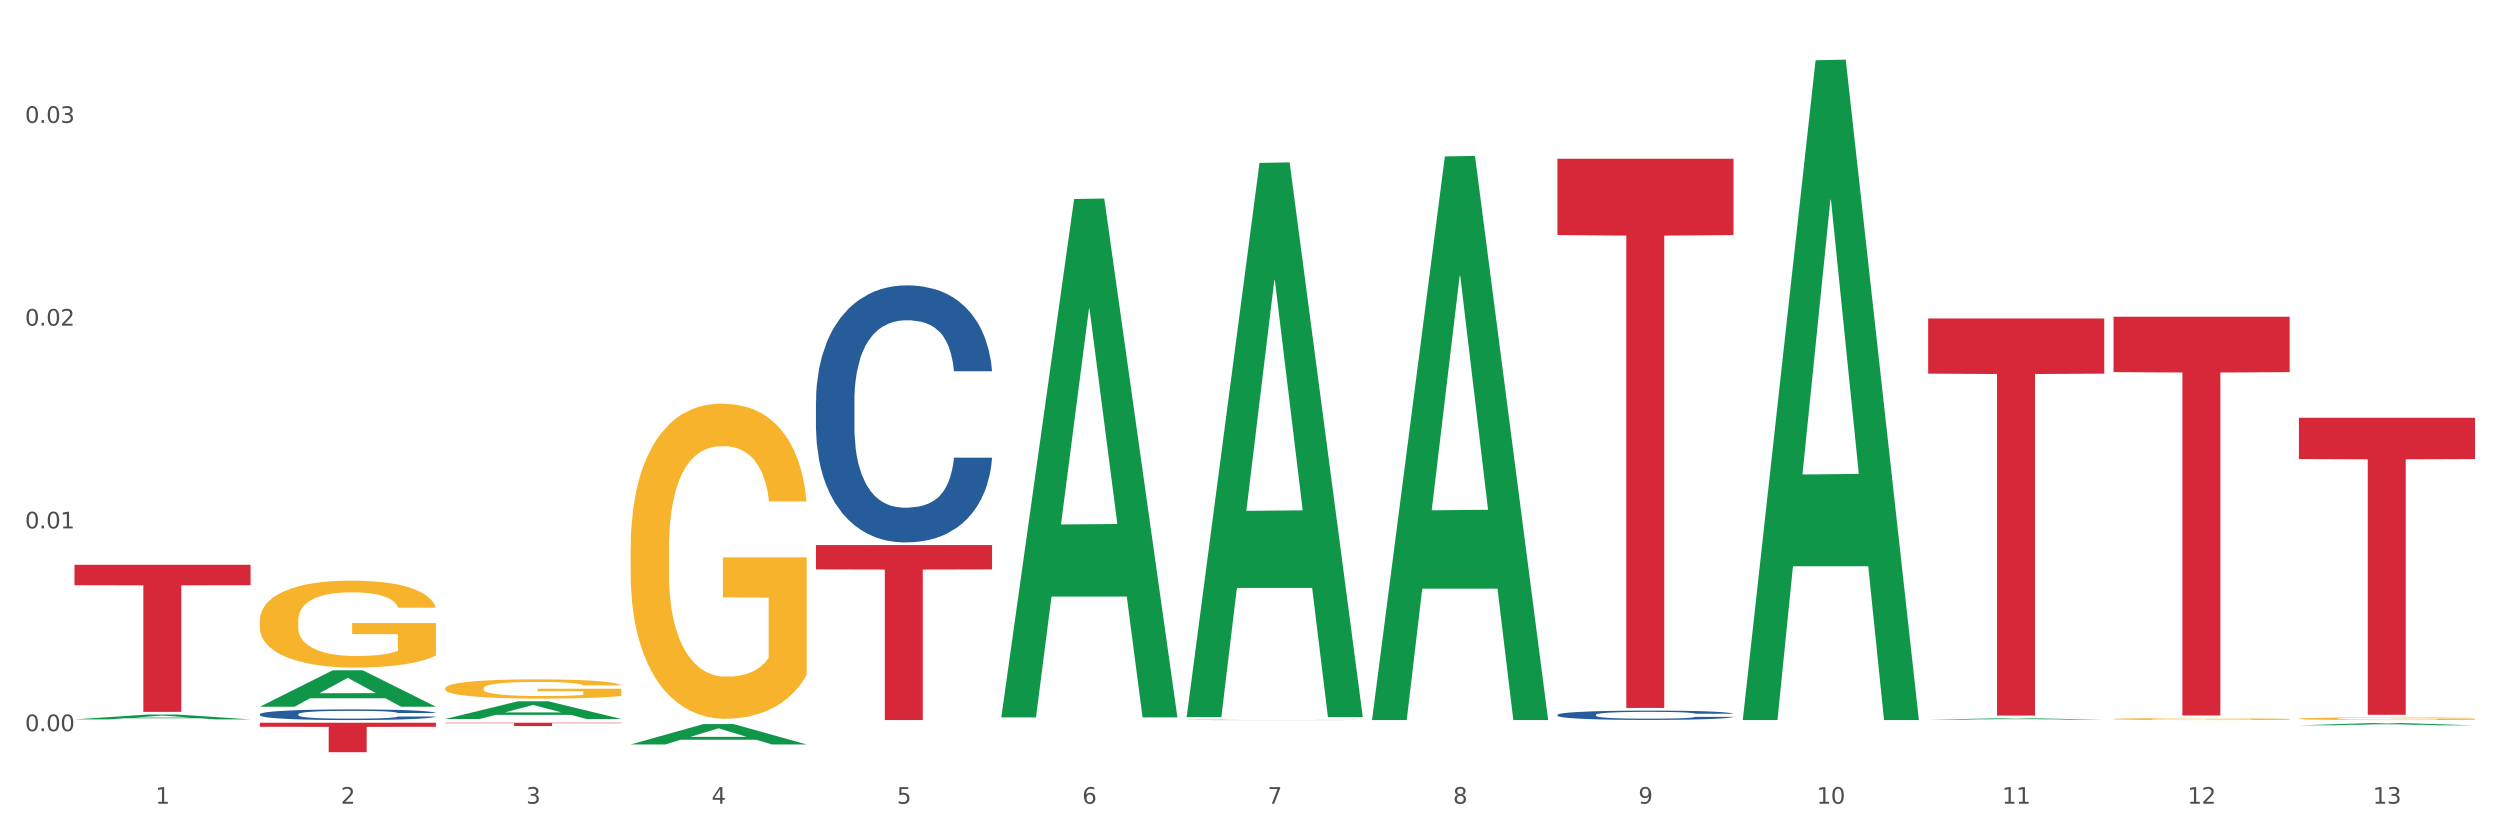 <?xml version="1.0" encoding="utf-8" standalone="no"?>
<!DOCTYPE svg PUBLIC "-//W3C//DTD SVG 1.1//EN"
  "http://www.w3.org/Graphics/SVG/1.1/DTD/svg11.dtd">
<svg xmlns:xlink="http://www.w3.org/1999/xlink" width="1080pt" height="360pt" viewBox="0 0 1080 360" xmlns="http://www.w3.org/2000/svg" version="1.1">
 <rect x="0" y="0" width="1080" height="360" fill="#333333" stroke="none"/>
 <defs>
  <style type="text/css">*{stroke-linejoin: round; stroke-linecap: butt}</style>
 </defs>
 <g id="figure_1">
  <g id="patch_1">
   <path d="M 0 360 
L 1080 360 
L 1080 0 
L 0 0 
z
" style="fill: #ffffff; stroke: #ffffff; stroke-linejoin: miter"/>
  </g>
  <g id="axes_1">
   <g id="matplotlib.axis_1">
    <g id="xtick_1">
     <g id="text_1">
      <!-- 1 -->
      <g style="fill: #4d4d4d" transform="translate(67.159 347.204) scale(0.096 -0.096)">
       <defs>
        <path id="DejaVuSans-31" d="M 794 531 
L 1825 531 
L 1825 4091 
L 703 3866 
L 703 4441 
L 1819 4666 
L 2450 4666 
L 2450 531 
L 3481 531 
L 3481 0 
L 794 0 
L 794 531 
z
" transform="scale(0.016)"/>
       </defs>
       <use xlink:href="#DejaVuSans-31"/>
      </g>
     </g>
    </g>
    <g id="xtick_2">
     <g id="text_2">
      <!-- 2 -->
      <g style="fill: #4d4d4d" transform="translate(147.238 347.204) scale(0.096 -0.096)">
       <defs>
        <path id="DejaVuSans-32" d="M 1228 531 
L 3431 531 
L 3431 0 
L 469 0 
L 469 531 
Q 828 903 1448 1529 
Q 2069 2156 2228 2338 
Q 2531 2678 2651 2914 
Q 2772 3150 2772 3378 
Q 2772 3750 2511 3984 
Q 2250 4219 1831 4219 
Q 1534 4219 1204 4116 
Q 875 4013 500 3803 
L 500 4441 
Q 881 4594 1212 4672 
Q 1544 4750 1819 4750 
Q 2544 4750 2975 4387 
Q 3406 4025 3406 3419 
Q 3406 3131 3298 2873 
Q 3191 2616 2906 2266 
Q 2828 2175 2409 1742 
Q 1991 1309 1228 531 
z
" transform="scale(0.016)"/>
       </defs>
       <use xlink:href="#DejaVuSans-32"/>
      </g>
     </g>
    </g>
    <g id="xtick_3">
     <g id="text_3">
      <!-- 3 -->
      <g style="fill: #4d4d4d" transform="translate(227.317 347.204) scale(0.096 -0.096)">
       <defs>
        <path id="DejaVuSans-33" d="M 2597 2516 
Q 3050 2419 3304 2112 
Q 3559 1806 3559 1356 
Q 3559 666 3084 287 
Q 2609 -91 1734 -91 
Q 1441 -91 1130 -33 
Q 819 25 488 141 
L 488 750 
Q 750 597 1062 519 
Q 1375 441 1716 441 
Q 2309 441 2620 675 
Q 2931 909 2931 1356 
Q 2931 1769 2642 2001 
Q 2353 2234 1838 2234 
L 1294 2234 
L 1294 2753 
L 1863 2753 
Q 2328 2753 2575 2939 
Q 2822 3125 2822 3475 
Q 2822 3834 2567 4026 
Q 2313 4219 1838 4219 
Q 1578 4219 1281 4162 
Q 984 4106 628 3988 
L 628 4550 
Q 988 4650 1302 4700 
Q 1616 4750 1894 4750 
Q 2613 4750 3031 4423 
Q 3450 4097 3450 3541 
Q 3450 3153 3228 2886 
Q 3006 2619 2597 2516 
z
" transform="scale(0.016)"/>
       </defs>
       <use xlink:href="#DejaVuSans-33"/>
      </g>
     </g>
    </g>
    <g id="xtick_4">
     <g id="text_4">
      <!-- 4 -->
      <g style="fill: #4d4d4d" transform="translate(307.396 347.204) scale(0.096 -0.096)">
       <defs>
        <path id="DejaVuSans-34" d="M 2419 4116 
L 825 1625 
L 2419 1625 
L 2419 4116 
z
M 2253 4666 
L 3047 4666 
L 3047 1625 
L 3713 1625 
L 3713 1100 
L 3047 1100 
L 3047 0 
L 2419 0 
L 2419 1100 
L 313 1100 
L 313 1709 
L 2253 4666 
z
" transform="scale(0.016)"/>
       </defs>
       <use xlink:href="#DejaVuSans-34"/>
      </g>
     </g>
    </g>
    <g id="xtick_5">
     <g id="text_5">
      <!-- 5 -->
      <g style="fill: #4d4d4d" transform="translate(387.475 347.204) scale(0.096 -0.096)">
       <defs>
        <path id="DejaVuSans-35" d="M 691 4666 
L 3169 4666 
L 3169 4134 
L 1269 4134 
L 1269 2991 
Q 1406 3038 1543 3061 
Q 1681 3084 1819 3084 
Q 2600 3084 3056 2656 
Q 3513 2228 3513 1497 
Q 3513 744 3044 326 
Q 2575 -91 1722 -91 
Q 1428 -91 1123 -41 
Q 819 9 494 109 
L 494 744 
Q 775 591 1075 516 
Q 1375 441 1709 441 
Q 2250 441 2565 725 
Q 2881 1009 2881 1497 
Q 2881 1984 2565 2268 
Q 2250 2553 1709 2553 
Q 1456 2553 1204 2497 
Q 953 2441 691 2322 
L 691 4666 
z
" transform="scale(0.016)"/>
       </defs>
       <use xlink:href="#DejaVuSans-35"/>
      </g>
     </g>
    </g>
    <g id="xtick_6">
     <g id="text_6">
      <!-- 6 -->
      <g style="fill: #4d4d4d" transform="translate(467.554 347.204) scale(0.096 -0.096)">
       <defs>
        <path id="DejaVuSans-36" d="M 2113 2584 
Q 1688 2584 1439 2293 
Q 1191 2003 1191 1497 
Q 1191 994 1439 701 
Q 1688 409 2113 409 
Q 2538 409 2786 701 
Q 3034 994 3034 1497 
Q 3034 2003 2786 2293 
Q 2538 2584 2113 2584 
z
M 3366 4563 
L 3366 3988 
Q 3128 4100 2886 4159 
Q 2644 4219 2406 4219 
Q 1781 4219 1451 3797 
Q 1122 3375 1075 2522 
Q 1259 2794 1537 2939 
Q 1816 3084 2150 3084 
Q 2853 3084 3261 2657 
Q 3669 2231 3669 1497 
Q 3669 778 3244 343 
Q 2819 -91 2113 -91 
Q 1303 -91 875 529 
Q 447 1150 447 2328 
Q 447 3434 972 4092 
Q 1497 4750 2381 4750 
Q 2619 4750 2861 4703 
Q 3103 4656 3366 4563 
z
" transform="scale(0.016)"/>
       </defs>
       <use xlink:href="#DejaVuSans-36"/>
      </g>
     </g>
    </g>
    <g id="xtick_7">
     <g id="text_7">
      <!-- 7 -->
      <g style="fill: #4d4d4d" transform="translate(547.634 347.204) scale(0.096 -0.096)">
       <defs>
        <path id="DejaVuSans-37" d="M 525 4666 
L 3525 4666 
L 3525 4397 
L 1831 0 
L 1172 0 
L 2766 4134 
L 525 4134 
L 525 4666 
z
" transform="scale(0.016)"/>
       </defs>
       <use xlink:href="#DejaVuSans-37"/>
      </g>
     </g>
    </g>
    <g id="xtick_8">
     <g id="text_8">
      <!-- 8 -->
      <g style="fill: #4d4d4d" transform="translate(627.713 347.204) scale(0.096 -0.096)">
       <defs>
        <path id="DejaVuSans-38" d="M 2034 2216 
Q 1584 2216 1326 1975 
Q 1069 1734 1069 1313 
Q 1069 891 1326 650 
Q 1584 409 2034 409 
Q 2484 409 2743 651 
Q 3003 894 3003 1313 
Q 3003 1734 2745 1975 
Q 2488 2216 2034 2216 
z
M 1403 2484 
Q 997 2584 770 2862 
Q 544 3141 544 3541 
Q 544 4100 942 4425 
Q 1341 4750 2034 4750 
Q 2731 4750 3128 4425 
Q 3525 4100 3525 3541 
Q 3525 3141 3298 2862 
Q 3072 2584 2669 2484 
Q 3125 2378 3379 2068 
Q 3634 1759 3634 1313 
Q 3634 634 3220 271 
Q 2806 -91 2034 -91 
Q 1263 -91 848 271 
Q 434 634 434 1313 
Q 434 1759 690 2068 
Q 947 2378 1403 2484 
z
M 1172 3481 
Q 1172 3119 1398 2916 
Q 1625 2713 2034 2713 
Q 2441 2713 2670 2916 
Q 2900 3119 2900 3481 
Q 2900 3844 2670 4047 
Q 2441 4250 2034 4250 
Q 1625 4250 1398 4047 
Q 1172 3844 1172 3481 
z
" transform="scale(0.016)"/>
       </defs>
       <use xlink:href="#DejaVuSans-38"/>
      </g>
     </g>
    </g>
    <g id="xtick_9">
     <g id="text_9">
      <!-- 9 -->
      <g style="fill: #4d4d4d" transform="translate(707.792 347.204) scale(0.096 -0.096)">
       <defs>
        <path id="DejaVuSans-39" d="M 703 97 
L 703 672 
Q 941 559 1184 500 
Q 1428 441 1663 441 
Q 2288 441 2617 861 
Q 2947 1281 2994 2138 
Q 2813 1869 2534 1725 
Q 2256 1581 1919 1581 
Q 1219 1581 811 2004 
Q 403 2428 403 3163 
Q 403 3881 828 4315 
Q 1253 4750 1959 4750 
Q 2769 4750 3195 4129 
Q 3622 3509 3622 2328 
Q 3622 1225 3098 567 
Q 2575 -91 1691 -91 
Q 1453 -91 1209 -44 
Q 966 3 703 97 
z
M 1959 2075 
Q 2384 2075 2632 2365 
Q 2881 2656 2881 3163 
Q 2881 3666 2632 3958 
Q 2384 4250 1959 4250 
Q 1534 4250 1286 3958 
Q 1038 3666 1038 3163 
Q 1038 2656 1286 2365 
Q 1534 2075 1959 2075 
z
" transform="scale(0.016)"/>
       </defs>
       <use xlink:href="#DejaVuSans-39"/>
      </g>
     </g>
    </g>
    <g id="xtick_10">
     <g id="text_10">
      <!-- 10 -->
      <g style="fill: #4d4d4d" transform="translate(784.817 347.204) scale(0.096 -0.096)">
       <defs>
        <path id="DejaVuSans-30" d="M 2034 4250 
Q 1547 4250 1301 3770 
Q 1056 3291 1056 2328 
Q 1056 1369 1301 889 
Q 1547 409 2034 409 
Q 2525 409 2770 889 
Q 3016 1369 3016 2328 
Q 3016 3291 2770 3770 
Q 2525 4250 2034 4250 
z
M 2034 4750 
Q 2819 4750 3233 4129 
Q 3647 3509 3647 2328 
Q 3647 1150 3233 529 
Q 2819 -91 2034 -91 
Q 1250 -91 836 529 
Q 422 1150 422 2328 
Q 422 3509 836 4129 
Q 1250 4750 2034 4750 
z
" transform="scale(0.016)"/>
       </defs>
       <use xlink:href="#DejaVuSans-31"/>
       <use xlink:href="#DejaVuSans-30" transform="translate(63.623 0)"/>
      </g>
     </g>
    </g>
    <g id="xtick_11">
     <g id="text_11">
      <!-- 11 -->
      <g style="fill: #4d4d4d" transform="translate(864.896 347.204) scale(0.096 -0.096)">
       <use xlink:href="#DejaVuSans-31"/>
       <use xlink:href="#DejaVuSans-31" transform="translate(63.623 0)"/>
      </g>
     </g>
    </g>
    <g id="xtick_12">
     <g id="text_12">
      <!-- 12 -->
      <g style="fill: #4d4d4d" transform="translate(944.975 347.204) scale(0.096 -0.096)">
       <use xlink:href="#DejaVuSans-31"/>
       <use xlink:href="#DejaVuSans-32" transform="translate(63.623 0)"/>
      </g>
     </g>
    </g>
    <g id="xtick_13">
     <g id="text_13">
      <!-- 13 -->
      <g style="fill: #4d4d4d" transform="translate(1025.054 347.204) scale(0.096 -0.096)">
       <use xlink:href="#DejaVuSans-31"/>
       <use xlink:href="#DejaVuSans-33" transform="translate(63.623 0)"/>
      </g>
     </g>
    </g>
    <g id="xtick_14"/>
    <g id="xtick_15"/>
    <g id="xtick_16"/>
    <g id="xtick_17"/>
    <g id="xtick_18"/>
    <g id="xtick_19"/>
    <g id="xtick_20"/>
    <g id="xtick_21"/>
    <g id="xtick_22"/>
    <g id="xtick_23"/>
    <g id="xtick_24"/>
    <g id="xtick_25"/>
   </g>
   <g id="matplotlib.axis_2">
    <g id="ytick_1">
     <g id="text_14">
      <!-- 0.00 -->
      <g style="fill: #4d4d4d" transform="translate(10.8 315.862) scale(0.096 -0.096)">
       <defs>
        <path id="DejaVuSans-2e" d="M 684 794 
L 1344 794 
L 1344 0 
L 684 0 
L 684 794 
z
" transform="scale(0.016)"/>
       </defs>
       <use xlink:href="#DejaVuSans-30"/>
       <use xlink:href="#DejaVuSans-2e" transform="translate(63.623 0)"/>
       <use xlink:href="#DejaVuSans-30" transform="translate(95.41 0)"/>
       <use xlink:href="#DejaVuSans-30" transform="translate(159.033 0)"/>
      </g>
     </g>
    </g>
    <g id="ytick_2">
     <g id="text_15">
      <!-- 0.01 -->
      <g style="fill: #4d4d4d" transform="translate(10.8 228.27) scale(0.096 -0.096)">
       <use xlink:href="#DejaVuSans-30"/>
       <use xlink:href="#DejaVuSans-2e" transform="translate(63.623 0)"/>
       <use xlink:href="#DejaVuSans-30" transform="translate(95.41 0)"/>
       <use xlink:href="#DejaVuSans-31" transform="translate(159.033 0)"/>
      </g>
     </g>
    </g>
    <g id="ytick_3">
     <g id="text_16">
      <!-- 0.02 -->
      <g style="fill: #4d4d4d" transform="translate(10.8 140.678) scale(0.096 -0.096)">
       <use xlink:href="#DejaVuSans-30"/>
       <use xlink:href="#DejaVuSans-2e" transform="translate(63.623 0)"/>
       <use xlink:href="#DejaVuSans-30" transform="translate(95.41 0)"/>
       <use xlink:href="#DejaVuSans-32" transform="translate(159.033 0)"/>
      </g>
     </g>
    </g>
    <g id="ytick_4">
     <g id="text_17">
      <!-- 0.03 -->
      <g style="fill: #4d4d4d" transform="translate(10.8 53.085) scale(0.096 -0.096)">
       <use xlink:href="#DejaVuSans-30"/>
       <use xlink:href="#DejaVuSans-2e" transform="translate(63.623 0)"/>
       <use xlink:href="#DejaVuSans-30" transform="translate(95.41 0)"/>
       <use xlink:href="#DejaVuSans-33" transform="translate(159.033 0)"/>
      </g>
     </g>
    </g>
    <g id="ytick_5"/>
    <g id="ytick_6"/>
    <g id="ytick_7"/>
   </g>
   <g id="PolyCollection_1">
    <path d="M 32.175 310.781 
L 32.253 310.779 
L 63.625 308.679 
L 76.644 308.677 
L 108.25 310.785 
L 93.192 310.785 
L 86.369 310.294 
L 53.978 310.294 
L 53.743 310.302 
L 47.155 310.785 
L 32.175 310.785 
L 32.175 310.781 
L 58.056 310.001 
L 82.291 309.999 
L 70.291 309.126 
L 70.134 309.122 
L 69.977 309.128 
L 57.978 309.999 
L 58.056 310.001 
L 32.175 310.781 
z
" clip-path="url(#p7f1a188d8b)" style="fill: #109648"/>
    <path d="M 192.333 297.325 
L 192.423 297.317 
L 192.423 297.044 
L 192.603 296.809 
L 193.501 296.24 
L 194.848 295.769 
L 195.836 295.519 
L 196.824 295.314 
L 197.992 295.109 
L 199.429 294.897 
L 202.034 294.586 
L 203.65 294.426 
L 205.626 294.259 
L 209.219 294.017 
L 211.824 293.88 
L 214.518 293.766 
L 218.919 293.63 
L 221.793 293.569 
L 224.847 293.523 
L 228.53 293.493 
L 231.314 293.485 
L 237.422 293.508 
L 242.631 293.576 
L 245.146 293.63 
L 248.379 293.721 
L 250.086 293.781 
L 252.87 293.903 
L 255.744 294.062 
L 257.72 294.199 
L 260.684 294.457 
L 262.93 294.715 
L 264.995 295.033 
L 266.073 295.253 
L 266.882 295.458 
L 267.6 295.693 
L 268.319 296.065 
L 252.152 296.065 
L 251.523 295.8 
L 250.535 295.549 
L 249.098 295.306 
L 247.84 295.155 
L 245.685 294.965 
L 243.709 294.844 
L 241.643 294.753 
L 239.128 294.677 
L 237.152 294.639 
L 234.368 294.608 
L 228.889 294.616 
L 225.206 294.677 
L 222.692 294.753 
L 221.075 294.821 
L 219.638 294.897 
L 218.021 295.003 
L 216.135 295.162 
L 214.788 295.306 
L 213.44 295.489 
L 212.363 295.671 
L 211.375 295.883 
L 210.566 296.111 
L 209.937 296.346 
L 209.399 296.634 
L 208.949 297.112 
L 208.949 298.152 
L 209.129 298.387 
L 209.578 298.698 
L 210.117 298.934 
L 211.015 299.214 
L 211.824 299.404 
L 213.351 299.677 
L 215.057 299.905 
L 216.404 300.049 
L 217.752 300.17 
L 220.087 300.337 
L 222.692 300.474 
L 224.937 300.557 
L 227.991 300.633 
L 230.057 300.664 
L 231.853 300.679 
L 236.254 300.679 
L 239.398 300.656 
L 242.9 300.603 
L 245.595 300.535 
L 247.84 300.451 
L 250.355 300.315 
L 251.972 300.186 
L 251.972 298.6 
L 232.212 298.592 
L 232.212 297.537 
L 268.408 297.537 
L 268.408 300.633 
L 266.882 300.793 
L 265.175 300.937 
L 263.379 301.066 
L 260.684 301.225 
L 257.451 301.377 
L 254.577 301.483 
L 251.523 301.574 
L 247.93 301.658 
L 243.26 301.734 
L 240.386 301.764 
L 236.793 301.787 
L 232.571 301.794 
L 228.889 301.779 
L 225.296 301.741 
L 221.524 301.673 
L 217.841 301.574 
L 215.057 301.476 
L 212.273 301.354 
L 209.309 301.195 
L 206.974 301.043 
L 205.177 300.906 
L 203.201 300.732 
L 201.046 300.504 
L 199.429 300.299 
L 197.992 300.087 
L 196.465 299.814 
L 195.387 299.579 
L 194.309 299.283 
L 193.681 299.063 
L 192.962 298.721 
L 192.423 298.243 
L 192.333 297.325 
z
" clip-path="url(#p7f1a188d8b)" style="fill: #f7b32b"/>
    <path d="M 272.412 237.286 
L 272.502 237.162 
L 272.502 232.686 
L 272.682 228.831 
L 273.58 219.505 
L 274.927 211.796 
L 275.915 207.692 
L 276.903 204.335 
L 278.071 200.978 
L 279.508 197.496 
L 282.113 192.398 
L 283.729 189.787 
L 285.705 187.051 
L 289.298 183.072 
L 291.903 180.834 
L 294.597 178.969 
L 298.998 176.73 
L 301.873 175.736 
L 304.926 174.99 
L 308.609 174.492 
L 311.393 174.368 
L 317.501 174.741 
L 322.71 175.86 
L 325.225 176.73 
L 328.458 178.223 
L 330.165 179.217 
L 332.949 181.207 
L 335.823 183.818 
L 337.799 186.056 
L 340.763 190.284 
L 343.009 194.512 
L 345.075 199.734 
L 346.152 203.34 
L 346.961 206.698 
L 347.679 210.552 
L 348.398 216.645 
L 332.231 216.645 
L 331.602 212.293 
L 330.614 208.19 
L 329.177 204.211 
L 327.919 201.724 
L 325.764 198.615 
L 323.788 196.626 
L 321.722 195.133 
L 319.207 193.89 
L 317.231 193.268 
L 314.447 192.771 
L 308.968 192.895 
L 305.286 193.89 
L 302.771 195.133 
L 301.154 196.253 
L 299.717 197.496 
L 298.1 199.237 
L 296.214 201.848 
L 294.867 204.211 
L 293.52 207.195 
L 292.442 210.179 
L 291.454 213.661 
L 290.645 217.391 
L 290.017 221.246 
L 289.478 225.971 
L 289.029 233.805 
L 289.029 250.84 
L 289.208 254.694 
L 289.657 259.793 
L 290.196 263.647 
L 291.094 268.248 
L 291.903 271.357 
L 293.43 275.833 
L 295.136 279.563 
L 296.483 281.926 
L 297.831 283.915 
L 300.166 286.651 
L 302.771 288.889 
L 305.016 290.257 
L 308.07 291.5 
L 310.136 291.998 
L 311.932 292.247 
L 316.333 292.247 
L 319.477 291.873 
L 322.98 291.003 
L 325.674 289.884 
L 327.919 288.516 
L 330.434 286.278 
L 332.051 284.164 
L 332.051 258.176 
L 312.291 258.052 
L 312.291 240.768 
L 348.488 240.768 
L 348.488 291.5 
L 346.961 294.112 
L 345.254 296.474 
L 343.458 298.588 
L 340.763 301.199 
L 337.53 303.686 
L 334.656 305.427 
L 331.602 306.919 
L 328.009 308.287 
L 323.339 309.53 
L 320.465 310.028 
L 316.872 310.401 
L 312.651 310.525 
L 308.968 310.276 
L 305.375 309.655 
L 301.603 308.536 
L 297.921 306.919 
L 295.136 305.303 
L 292.352 303.313 
L 289.388 300.702 
L 287.053 298.215 
L 285.256 295.977 
L 283.28 293.117 
L 281.125 289.387 
L 279.508 286.029 
L 278.071 282.548 
L 276.544 278.071 
L 275.466 274.217 
L 274.388 269.367 
L 273.76 265.761 
L 273.041 260.166 
L 272.502 252.332 
L 272.412 237.286 
z
" clip-path="url(#p7f1a188d8b)" style="fill: #f7b32b"/>
    <path d="M 913.046 310.619 
L 913.135 310.619 
L 913.135 310.591 
L 913.315 310.567 
L 914.213 310.51 
L 915.561 310.463 
L 916.549 310.438 
L 917.537 310.417 
L 918.704 310.396 
L 920.141 310.375 
L 922.746 310.344 
L 924.363 310.328 
L 926.339 310.311 
L 929.931 310.286 
L 932.536 310.273 
L 935.231 310.261 
L 939.632 310.247 
L 942.506 310.241 
L 945.559 310.237 
L 949.242 310.234 
L 952.026 310.233 
L 958.134 310.235 
L 963.343 310.242 
L 965.858 310.247 
L 969.092 310.257 
L 970.798 310.263 
L 973.582 310.275 
L 976.457 310.291 
L 978.433 310.305 
L 981.397 310.331 
L 983.642 310.357 
L 985.708 310.389 
L 986.786 310.411 
L 987.594 310.431 
L 988.312 310.455 
L 989.031 310.493 
L 972.864 310.493 
L 972.235 310.466 
L 971.247 310.441 
L 969.81 310.416 
L 968.553 310.401 
L 966.397 310.382 
L 964.421 310.37 
L 962.355 310.36 
L 959.84 310.353 
L 957.864 310.349 
L 955.08 310.346 
L 949.601 310.347 
L 945.919 310.353 
L 943.404 310.36 
L 941.787 310.367 
L 940.35 310.375 
L 938.733 310.386 
L 936.847 310.402 
L 935.5 310.416 
L 934.153 310.435 
L 933.075 310.453 
L 932.087 310.474 
L 931.279 310.497 
L 930.65 310.521 
L 930.111 310.55 
L 929.662 310.598 
L 929.662 310.703 
L 929.841 310.726 
L 930.291 310.758 
L 930.829 310.781 
L 931.728 310.81 
L 932.536 310.829 
L 934.063 310.856 
L 935.769 310.879 
L 937.117 310.894 
L 938.464 310.906 
L 940.799 310.923 
L 943.404 310.936 
L 945.649 310.945 
L 948.703 310.952 
L 950.769 310.955 
L 952.565 310.957 
L 956.966 310.957 
L 960.11 310.955 
L 963.613 310.949 
L 966.307 310.942 
L 968.553 310.934 
L 971.068 310.92 
L 972.684 310.907 
L 972.684 310.748 
L 952.925 310.747 
L 952.925 310.641 
L 989.121 310.641 
L 989.121 310.952 
L 987.594 310.968 
L 985.887 310.983 
L 984.091 310.996 
L 981.397 311.012 
L 978.163 311.027 
L 975.289 311.038 
L 972.235 311.047 
L 968.643 311.056 
L 963.972 311.063 
L 961.098 311.066 
L 957.505 311.069 
L 953.284 311.069 
L 949.601 311.068 
L 946.009 311.064 
L 942.236 311.057 
L 938.554 311.047 
L 935.769 311.037 
L 932.985 311.025 
L 930.021 311.009 
L 927.686 310.994 
L 925.89 310.98 
L 923.914 310.962 
L 921.758 310.939 
L 920.141 310.919 
L 918.704 310.897 
L 917.177 310.87 
L 916.099 310.846 
L 915.022 310.816 
L 914.393 310.794 
L 913.674 310.76 
L 913.135 310.712 
L 913.046 310.619 
z
" clip-path="url(#p7f1a188d8b)" style="fill: #f7b32b"/>
    <path d="M 993.125 310.463 
L 993.215 310.462 
L 993.215 310.425 
L 993.394 310.393 
L 994.292 310.316 
L 995.64 310.252 
L 996.628 310.218 
L 997.616 310.191 
L 998.783 310.163 
L 1000.22 310.134 
L 1002.825 310.092 
L 1004.442 310.07 
L 1006.418 310.048 
L 1010.01 310.015 
L 1012.615 309.996 
L 1015.31 309.981 
L 1019.711 309.962 
L 1022.585 309.954 
L 1025.639 309.948 
L 1029.321 309.944 
L 1032.105 309.943 
L 1038.213 309.946 
L 1043.422 309.955 
L 1045.937 309.962 
L 1049.171 309.974 
L 1050.877 309.983 
L 1053.662 309.999 
L 1056.536 310.021 
L 1058.512 310.039 
L 1061.476 310.074 
L 1063.721 310.109 
L 1065.787 310.152 
L 1066.865 310.182 
L 1067.673 310.21 
L 1068.392 310.242 
L 1069.11 310.292 
L 1052.943 310.292 
L 1052.314 310.256 
L 1051.326 310.222 
L 1049.889 310.19 
L 1048.632 310.169 
L 1046.476 310.143 
L 1044.5 310.127 
L 1042.434 310.114 
L 1039.92 310.104 
L 1037.944 310.099 
L 1035.159 310.095 
L 1029.68 310.096 
L 1025.998 310.104 
L 1023.483 310.114 
L 1021.866 310.124 
L 1020.429 310.134 
L 1018.813 310.148 
L 1016.926 310.17 
L 1015.579 310.19 
L 1014.232 310.214 
L 1013.154 310.239 
L 1012.166 310.268 
L 1011.358 310.299 
L 1010.729 310.33 
L 1010.19 310.37 
L 1009.741 310.434 
L 1009.741 310.575 
L 1009.921 310.607 
L 1010.37 310.649 
L 1010.909 310.681 
L 1011.807 310.719 
L 1012.615 310.745 
L 1014.142 310.782 
L 1015.849 310.813 
L 1017.196 310.833 
L 1018.543 310.849 
L 1020.878 310.872 
L 1023.483 310.89 
L 1025.728 310.902 
L 1028.782 310.912 
L 1030.848 310.916 
L 1032.644 310.918 
L 1037.045 310.918 
L 1040.189 310.915 
L 1043.692 310.908 
L 1046.386 310.898 
L 1048.632 310.887 
L 1051.147 310.869 
L 1052.763 310.851 
L 1052.763 310.636 
L 1033.004 310.635 
L 1033.004 310.492 
L 1069.2 310.492 
L 1069.2 310.912 
L 1067.673 310.933 
L 1065.967 310.953 
L 1064.17 310.971 
L 1061.476 310.992 
L 1058.242 311.013 
L 1055.368 311.027 
L 1052.314 311.039 
L 1048.722 311.051 
L 1044.051 311.061 
L 1041.177 311.065 
L 1037.584 311.068 
L 1033.363 311.069 
L 1029.68 311.067 
L 1026.088 311.062 
L 1022.315 311.053 
L 1018.633 311.039 
L 1015.849 311.026 
L 1013.064 311.01 
L 1010.1 310.988 
L 1007.765 310.967 
L 1005.969 310.949 
L 1003.993 310.925 
L 1001.837 310.894 
L 1000.22 310.867 
L 998.783 310.838 
L 997.256 310.801 
L 996.179 310.769 
L 995.101 310.729 
L 994.472 310.699 
L 993.754 310.653 
L 993.215 310.588 
L 993.125 310.463 
z
" clip-path="url(#p7f1a188d8b)" style="fill: #f7b32b"/>
    <path d="M 993.125 180.471 
L 1069.2 180.471 
L 1069.2 198.304 
L 1039.275 198.425 
L 1039.275 308.797 
L 1022.87 308.797 
L 1022.87 198.425 
L 993.125 198.304 
L 993.125 180.592 
L 993.125 180.471 
z
" clip-path="url(#p7f1a188d8b)" style="fill: #d62839"/>
    <path d="M 913.046 136.822 
L 989.121 136.822 
L 989.121 160.761 
L 959.196 160.923 
L 959.196 309.087 
L 942.791 309.087 
L 942.791 160.923 
L 913.046 160.761 
L 913.046 136.983 
L 913.046 136.822 
z
" clip-path="url(#p7f1a188d8b)" style="fill: #d62839"/>
    <path d="M 672.808 308.791 
L 672.898 308.788 
L 672.898 308.685 
L 673.168 308.545 
L 674.157 308.287 
L 675.416 308.093 
L 677.574 307.865 
L 678.743 307.769 
L 680.272 307.662 
L 683.419 307.49 
L 687.016 307.343 
L 689.534 307.262 
L 691.422 307.21 
L 695.649 307.118 
L 698.077 307.078 
L 700.595 307.045 
L 702.753 307.023 
L 706.35 306.997 
L 709.227 306.986 
L 712.554 306.982 
L 715.342 306.986 
L 719.029 307.001 
L 724.424 307.045 
L 726.492 307.071 
L 729.28 307.115 
L 732.158 307.173 
L 734.496 307.232 
L 737.193 307.317 
L 739.981 307.427 
L 742.679 307.567 
L 744.567 307.696 
L 746.096 307.832 
L 747.445 307.997 
L 748.434 308.177 
L 748.883 308.328 
L 732.427 308.328 
L 731.978 308.192 
L 731.079 308.045 
L 730.179 307.946 
L 729.19 307.865 
L 727.661 307.773 
L 726.313 307.714 
L 724.065 307.644 
L 721.996 307.6 
L 720.288 307.574 
L 718.22 307.552 
L 713.813 307.53 
L 710.666 307.53 
L 708.688 307.537 
L 706.26 307.556 
L 704.191 307.582 
L 701.764 307.626 
L 699.875 307.673 
L 697.987 307.736 
L 696.908 307.78 
L 695.289 307.861 
L 694.21 307.927 
L 692.771 308.041 
L 691.962 308.122 
L 690.523 308.332 
L 689.894 308.486 
L 689.624 308.593 
L 689.444 308.71 
L 689.444 309.284 
L 689.984 309.541 
L 690.433 309.652 
L 691.153 309.777 
L 692.501 309.938 
L 694.48 310.096 
L 696.548 310.21 
L 698.257 310.28 
L 699.875 310.332 
L 701.494 310.372 
L 703.472 310.409 
L 705.091 310.431 
L 707.519 310.453 
L 710.396 310.464 
L 712.644 310.464 
L 717.23 310.446 
L 719.299 310.427 
L 721.277 310.402 
L 723.435 310.361 
L 725.144 310.317 
L 726.133 310.284 
L 727.751 310.214 
L 729.01 310.141 
L 730.089 310.056 
L 730.809 309.982 
L 731.618 309.872 
L 732.248 309.747 
L 732.427 309.681 
L 748.883 309.681 
L 748.524 309.813 
L 747.894 309.942 
L 746.635 310.115 
L 745.646 310.214 
L 744.117 310.335 
L 742.499 310.438 
L 740.251 310.552 
L 738.183 310.637 
L 736.024 310.71 
L 733.686 310.777 
L 729.46 310.868 
L 727.931 310.894 
L 724.694 310.938 
L 722.176 310.964 
L 718.489 310.99 
L 714.713 311.005 
L 710.756 311.008 
L 707.249 311.001 
L 703.382 310.979 
L 700.954 310.957 
L 698.257 310.924 
L 695.109 310.872 
L 692.142 310.81 
L 689.354 310.736 
L 686.746 310.652 
L 684.318 310.556 
L 681.171 310.398 
L 678.833 310.243 
L 677.125 310.1 
L 675.956 309.979 
L 674.787 309.824 
L 674.157 309.718 
L 673.168 309.46 
L 672.808 309.221 
L 672.808 308.791 
z
" clip-path="url(#p7f1a188d8b)" style="fill: #255c99"/>
    <path d="M 832.967 137.574 
L 909.042 137.574 
L 909.042 161.416 
L 879.116 161.577 
L 879.116 309.142 
L 862.712 309.142 
L 862.712 161.577 
L 832.967 161.416 
L 832.967 137.735 
L 832.967 137.574 
z
" clip-path="url(#p7f1a188d8b)" style="fill: #d62839"/>
    <path d="M 352.492 235.483 
L 428.567 235.483 
L 428.567 245.987 
L 398.641 246.058 
L 398.641 311.069 
L 382.237 311.069 
L 382.237 246.058 
L 352.492 245.987 
L 352.492 235.554 
L 352.492 235.483 
z
" clip-path="url(#p7f1a188d8b)" style="fill: #d62839"/>
    <path d="M 192.333 312.215 
L 268.408 312.215 
L 268.408 312.416 
L 238.483 312.418 
L 238.483 313.663 
L 222.078 313.663 
L 222.078 312.418 
L 192.333 312.416 
L 192.333 312.216 
L 192.333 312.215 
z
" clip-path="url(#p7f1a188d8b)" style="fill: #d62839"/>
    <path d="M 112.254 312.215 
L 188.329 312.215 
L 188.329 313.985 
L 158.404 313.997 
L 158.404 324.95 
L 141.999 324.95 
L 141.999 313.997 
L 112.254 313.985 
L 112.254 312.227 
L 112.254 312.215 
z
" clip-path="url(#p7f1a188d8b)" style="fill: #d62839"/>
    <path d="M 32.175 243.982 
L 108.25 243.982 
L 108.25 252.813 
L 78.325 252.873 
L 78.325 307.531 
L 61.92 307.531 
L 61.92 252.873 
L 32.175 252.813 
L 32.175 244.042 
L 32.175 243.982 
z
" clip-path="url(#p7f1a188d8b)" style="fill: #d62839"/>
    <path d="M 112.254 308.533 
L 112.344 308.529 
L 112.344 308.412 
L 112.614 308.252 
L 113.603 307.957 
L 114.862 307.734 
L 117.02 307.474 
L 118.189 307.364 
L 119.718 307.242 
L 122.865 307.045 
L 126.462 306.877 
L 128.98 306.784 
L 130.868 306.725 
L 135.095 306.62 
L 137.523 306.574 
L 140.04 306.536 
L 142.199 306.511 
L 145.796 306.481 
L 148.673 306.469 
L 152 306.464 
L 154.788 306.469 
L 158.475 306.486 
L 163.87 306.536 
L 165.938 306.565 
L 168.726 306.616 
L 171.604 306.683 
L 173.942 306.75 
L 176.639 306.847 
L 179.427 306.973 
L 182.125 307.133 
L 184.013 307.28 
L 185.542 307.436 
L 186.891 307.625 
L 187.88 307.831 
L 188.329 308.004 
L 171.873 308.004 
L 171.424 307.848 
L 170.525 307.68 
L 169.625 307.566 
L 168.636 307.474 
L 167.107 307.369 
L 165.759 307.301 
L 163.51 307.221 
L 161.442 307.171 
L 159.734 307.142 
L 157.665 307.116 
L 153.259 307.091 
L 150.112 307.091 
L 148.134 307.099 
L 145.706 307.121 
L 143.637 307.15 
L 141.209 307.2 
L 139.321 307.255 
L 137.433 307.327 
L 136.354 307.377 
L 134.735 307.47 
L 133.656 307.545 
L 132.217 307.676 
L 131.408 307.768 
L 129.969 308.008 
L 129.34 308.184 
L 129.07 308.306 
L 128.89 308.441 
L 128.89 309.097 
L 129.43 309.391 
L 129.879 309.518 
L 130.599 309.661 
L 131.947 309.846 
L 133.926 310.026 
L 135.994 310.157 
L 137.702 310.237 
L 139.321 310.296 
L 140.94 310.342 
L 142.918 310.384 
L 144.537 310.409 
L 146.965 310.434 
L 149.842 310.447 
L 152.09 310.447 
L 156.676 310.426 
L 158.745 310.405 
L 160.723 310.375 
L 162.881 310.329 
L 164.59 310.279 
L 165.579 310.241 
L 167.197 310.161 
L 168.456 310.077 
L 169.535 309.98 
L 170.255 309.896 
L 171.064 309.77 
L 171.694 309.627 
L 171.873 309.551 
L 188.329 309.551 
L 187.97 309.703 
L 187.34 309.85 
L 186.081 310.047 
L 185.092 310.161 
L 183.563 310.3 
L 181.945 310.417 
L 179.697 310.548 
L 177.628 310.645 
L 175.47 310.729 
L 173.132 310.804 
L 168.906 310.909 
L 167.377 310.939 
L 164.14 310.989 
L 161.622 311.019 
L 157.935 311.048 
L 154.158 311.065 
L 150.202 311.069 
L 146.695 311.061 
L 142.828 311.036 
L 140.4 311.01 
L 137.702 310.973 
L 134.555 310.914 
L 131.588 310.842 
L 128.8 310.758 
L 126.192 310.661 
L 123.764 310.552 
L 120.617 310.371 
L 118.279 310.195 
L 116.57 310.031 
L 115.401 309.892 
L 114.232 309.715 
L 113.603 309.593 
L 112.614 309.299 
L 112.254 309.026 
L 112.254 308.533 
z
" clip-path="url(#p7f1a188d8b)" style="fill: #255c99"/>
    <path d="M 352.492 173.177 
L 352.582 173.075 
L 352.582 170.235 
L 352.851 166.381 
L 353.84 159.281 
L 355.099 153.906 
L 357.258 147.617 
L 358.427 144.98 
L 359.955 142.039 
L 363.103 137.272 
L 366.699 133.215 
L 369.217 130.983 
L 371.106 129.563 
L 375.332 127.028 
L 377.76 125.912 
L 380.278 124.999 
L 382.436 124.391 
L 386.033 123.681 
L 388.911 123.376 
L 392.238 123.275 
L 395.025 123.376 
L 398.712 123.782 
L 404.108 124.999 
L 406.176 125.709 
L 408.963 126.926 
L 411.841 128.549 
L 414.179 130.172 
L 416.877 132.505 
L 419.664 135.547 
L 422.362 139.402 
L 424.25 142.952 
L 425.779 146.704 
L 427.128 151.269 
L 428.117 156.238 
L 428.567 160.397 
L 412.111 160.397 
L 411.661 156.644 
L 410.762 152.587 
L 409.863 149.849 
L 408.874 147.617 
L 407.345 145.082 
L 405.996 143.459 
L 403.748 141.532 
L 401.68 140.314 
L 399.971 139.604 
L 397.903 138.996 
L 393.497 138.387 
L 390.349 138.387 
L 388.371 138.59 
L 385.943 139.097 
L 383.875 139.807 
L 381.447 141.024 
L 379.559 142.343 
L 377.67 144.067 
L 376.591 145.284 
L 374.972 147.516 
L 373.893 149.341 
L 372.455 152.486 
L 371.645 154.717 
L 370.207 160.498 
L 369.577 164.758 
L 369.307 167.7 
L 369.127 170.945 
L 369.127 186.768 
L 369.667 193.868 
L 370.117 196.91 
L 370.836 200.359 
L 372.185 204.822 
L 374.163 209.183 
L 376.231 212.327 
L 377.94 214.254 
L 379.559 215.674 
L 381.177 216.79 
L 383.155 217.804 
L 384.774 218.413 
L 387.202 219.021 
L 390.08 219.326 
L 392.328 219.326 
L 396.914 218.819 
L 398.982 218.311 
L 400.96 217.602 
L 403.118 216.486 
L 404.827 215.269 
L 405.816 214.356 
L 407.435 212.429 
L 408.694 210.4 
L 409.773 208.067 
L 410.492 206.039 
L 411.302 202.996 
L 411.931 199.548 
L 412.111 197.722 
L 428.567 197.722 
L 428.207 201.373 
L 427.578 204.923 
L 426.319 209.69 
L 425.33 212.429 
L 423.801 215.776 
L 422.182 218.616 
L 419.934 221.76 
L 417.866 224.093 
L 415.708 226.121 
L 413.37 227.947 
L 409.143 230.483 
L 407.615 231.193 
L 404.377 232.41 
L 401.86 233.12 
L 398.173 233.83 
L 394.396 234.235 
L 390.439 234.337 
L 386.932 234.134 
L 383.066 233.525 
L 380.638 232.917 
L 377.94 232.004 
L 374.793 230.584 
L 371.825 228.86 
L 369.038 226.831 
L 366.43 224.499 
L 364.002 221.861 
L 360.854 217.5 
L 358.516 213.24 
L 356.808 209.285 
L 355.639 205.937 
L 354.47 201.678 
L 353.84 198.736 
L 352.851 191.636 
L 352.492 185.044 
L 352.492 173.177 
z
" clip-path="url(#p7f1a188d8b)" style="fill: #255c99"/>
    <path d="M 672.808 68.585 
L 748.883 68.585 
L 748.883 101.555 
L 718.958 101.778 
L 718.958 305.836 
L 702.553 305.836 
L 702.553 101.778 
L 672.808 101.555 
L 672.808 68.808 
L 672.808 68.585 
z
" clip-path="url(#p7f1a188d8b)" style="fill: #d62839"/>
    <path d="M 112.254 268.197 
L 112.344 268.163 
L 112.344 266.927 
L 112.524 265.864 
L 113.422 263.29 
L 114.769 261.162 
L 115.757 260.029 
L 116.745 259.103 
L 117.913 258.176 
L 119.35 257.215 
L 121.954 255.808 
L 123.571 255.087 
L 125.547 254.332 
L 129.14 253.234 
L 131.744 252.617 
L 134.439 252.102 
L 138.84 251.484 
L 141.714 251.21 
L 144.768 251.004 
L 148.45 250.866 
L 151.235 250.832 
L 157.342 250.935 
L 162.552 251.244 
L 165.067 251.484 
L 168.3 251.896 
L 170.007 252.17 
L 172.791 252.72 
L 175.665 253.44 
L 177.641 254.058 
L 180.605 255.225 
L 182.85 256.392 
L 184.916 257.833 
L 185.994 258.828 
L 186.802 259.755 
L 187.521 260.819 
L 188.24 262.5 
L 172.072 262.5 
L 171.444 261.299 
L 170.456 260.167 
L 169.019 259.068 
L 167.761 258.382 
L 165.606 257.524 
L 163.63 256.975 
L 161.564 256.563 
L 159.049 256.22 
L 157.073 256.048 
L 154.289 255.911 
L 148.81 255.945 
L 145.127 256.22 
L 142.612 256.563 
L 140.996 256.872 
L 139.559 257.215 
L 137.942 257.696 
L 136.056 258.416 
L 134.708 259.068 
L 133.361 259.892 
L 132.283 260.716 
L 131.295 261.677 
L 130.487 262.706 
L 129.858 263.77 
L 129.319 265.074 
L 128.87 267.236 
L 128.87 271.938 
L 129.05 273.002 
L 129.499 274.409 
L 130.038 275.473 
L 130.936 276.742 
L 131.744 277.6 
L 133.271 278.836 
L 134.978 279.865 
L 136.325 280.518 
L 137.672 281.067 
L 140.008 281.822 
L 142.612 282.439 
L 144.858 282.817 
L 147.912 283.16 
L 149.977 283.297 
L 151.774 283.366 
L 156.175 283.366 
L 159.318 283.263 
L 162.821 283.023 
L 165.516 282.714 
L 167.761 282.336 
L 170.276 281.719 
L 171.893 281.135 
L 171.893 273.963 
L 152.133 273.928 
L 152.133 269.158 
L 188.329 269.158 
L 188.329 283.16 
L 186.802 283.881 
L 185.096 284.533 
L 183.3 285.116 
L 180.605 285.837 
L 177.372 286.523 
L 174.497 287.004 
L 171.444 287.416 
L 167.851 287.793 
L 163.181 288.136 
L 160.306 288.274 
L 156.714 288.376 
L 152.492 288.411 
L 148.81 288.342 
L 145.217 288.171 
L 141.445 287.862 
L 137.762 287.416 
L 134.978 286.969 
L 132.194 286.42 
L 129.23 285.7 
L 126.894 285.013 
L 125.098 284.396 
L 123.122 283.606 
L 120.966 282.577 
L 119.35 281.65 
L 117.913 280.689 
L 116.386 279.454 
L 115.308 278.39 
L 114.23 277.051 
L 113.601 276.056 
L 112.883 274.512 
L 112.344 272.35 
L 112.254 268.197 
z
" clip-path="url(#p7f1a188d8b)" style="fill: #f7b32b"/>
    <path d="M 512.65 310.998 
L 512.74 310.998 
L 512.74 310.995 
L 513.01 310.99 
L 513.999 310.982 
L 515.258 310.976 
L 517.416 310.968 
L 518.585 310.965 
L 520.114 310.962 
L 523.261 310.956 
L 526.858 310.952 
L 529.376 310.949 
L 531.264 310.947 
L 535.49 310.944 
L 537.918 310.943 
L 540.436 310.942 
L 542.594 310.941 
L 546.191 310.941 
L 549.069 310.94 
L 552.396 310.94 
L 555.184 310.94 
L 558.871 310.941 
L 564.266 310.942 
L 566.334 310.943 
L 569.122 310.944 
L 571.999 310.946 
L 574.337 310.948 
L 577.035 310.951 
L 579.823 310.954 
L 582.52 310.959 
L 584.409 310.963 
L 585.937 310.967 
L 587.286 310.973 
L 588.275 310.978 
L 588.725 310.983 
L 572.269 310.983 
L 571.819 310.979 
L 570.92 310.974 
L 570.021 310.971 
L 569.032 310.968 
L 567.503 310.965 
L 566.154 310.964 
L 563.906 310.961 
L 561.838 310.96 
L 560.129 310.959 
L 558.061 310.958 
L 553.655 310.958 
L 550.508 310.958 
L 548.529 310.958 
L 546.101 310.958 
L 544.033 310.959 
L 541.605 310.961 
L 539.717 310.962 
L 537.828 310.964 
L 536.749 310.966 
L 535.131 310.968 
L 534.052 310.97 
L 532.613 310.974 
L 531.804 310.977 
L 530.365 310.983 
L 529.735 310.988 
L 529.466 310.992 
L 529.286 310.996 
L 529.286 311.014 
L 529.825 311.022 
L 530.275 311.026 
L 530.994 311.03 
L 532.343 311.035 
L 534.321 311.04 
L 536.39 311.044 
L 538.098 311.046 
L 539.717 311.048 
L 541.335 311.049 
L 543.314 311.05 
L 544.932 311.051 
L 547.36 311.051 
L 550.238 311.052 
L 552.486 311.052 
L 557.072 311.051 
L 559.14 311.051 
L 561.119 311.05 
L 563.277 311.049 
L 564.985 311.047 
L 565.974 311.046 
L 567.593 311.044 
L 568.852 311.041 
L 569.931 311.039 
L 570.65 311.036 
L 571.46 311.033 
L 572.089 311.029 
L 572.269 311.027 
L 588.725 311.027 
L 588.365 311.031 
L 587.736 311.035 
L 586.477 311.041 
L 585.488 311.044 
L 583.959 311.048 
L 582.341 311.051 
L 580.092 311.055 
L 578.024 311.057 
L 575.866 311.06 
L 573.528 311.062 
L 569.302 311.065 
L 567.773 311.066 
L 564.536 311.067 
L 562.018 311.068 
L 558.331 311.069 
L 554.554 311.069 
L 550.598 311.069 
L 547.091 311.069 
L 543.224 311.068 
L 540.796 311.068 
L 538.098 311.067 
L 534.951 311.065 
L 531.983 311.063 
L 529.196 311.061 
L 526.588 311.058 
L 524.16 311.055 
L 521.013 311.05 
L 518.675 311.045 
L 516.966 311.04 
L 515.797 311.036 
L 514.628 311.031 
L 513.999 311.028 
L 513.01 311.02 
L 512.65 311.012 
L 512.65 310.998 
z
" clip-path="url(#p7f1a188d8b)" style="fill: #255c99"/>
    <path d="M 432.571 309.504 
L 432.649 309.294 
L 464.02 85.967 
L 477.039 85.757 
L 508.646 309.925 
L 493.588 309.925 
L 486.765 257.725 
L 454.374 257.725 
L 454.138 258.566 
L 447.551 309.925 
L 432.571 309.925 
L 432.571 309.504 
L 458.452 226.572 
L 482.686 226.362 
L 470.687 133.537 
L 470.53 133.116 
L 470.373 133.748 
L 458.374 226.362 
L 458.452 226.572 
L 432.571 309.504 
z
" clip-path="url(#p7f1a188d8b)" style="fill: #109648"/>
    <path d="M 993.125 313.349 
L 993.203 313.348 
L 1024.574 312.364 
L 1037.594 312.363 
L 1069.2 313.351 
L 1054.142 313.351 
L 1047.319 313.121 
L 1014.928 313.121 
L 1014.693 313.124 
L 1008.105 313.351 
L 993.125 313.351 
L 993.125 313.349 
L 1019.006 312.983 
L 1043.24 312.983 
L 1031.241 312.573 
L 1031.084 312.572 
L 1030.927 312.574 
L 1018.928 312.983 
L 1019.006 312.983 
L 993.125 313.349 
z
" clip-path="url(#p7f1a188d8b)" style="fill: #109648"/>
    <path d="M 832.967 310.9 
L 833.045 310.9 
L 864.416 310.288 
L 877.435 310.288 
L 909.042 310.902 
L 893.984 310.902 
L 887.16 310.759 
L 854.769 310.759 
L 854.534 310.761 
L 847.946 310.902 
L 832.967 310.902 
L 832.967 310.9 
L 858.848 310.673 
L 883.082 310.673 
L 871.083 310.419 
L 870.926 310.418 
L 870.769 310.419 
L 858.769 310.673 
L 858.848 310.673 
L 832.967 310.9 
z
" clip-path="url(#p7f1a188d8b)" style="fill: #109648"/>
    <path d="M 112.254 305.289 
L 112.333 305.274 
L 143.704 289.571 
L 156.723 289.557 
L 188.329 305.319 
L 173.271 305.319 
L 166.448 301.648 
L 134.057 301.648 
L 133.822 301.707 
L 127.234 305.319 
L 112.254 305.319 
L 112.254 305.289 
L 138.135 299.458 
L 162.37 299.443 
L 150.37 292.916 
L 150.213 292.887 
L 150.056 292.931 
L 138.057 299.443 
L 138.135 299.458 
L 112.254 305.289 
z
" clip-path="url(#p7f1a188d8b)" style="fill: #109648"/>
    <path d="M 192.333 310.583 
L 192.412 310.575 
L 223.783 302.947 
L 236.802 302.94 
L 268.408 310.597 
L 253.35 310.597 
L 246.527 308.814 
L 214.136 308.814 
L 213.901 308.843 
L 207.313 310.597 
L 192.333 310.597 
L 192.333 310.583 
L 218.215 307.75 
L 242.449 307.743 
L 230.449 304.572 
L 230.292 304.558 
L 230.136 304.579 
L 218.136 307.743 
L 218.215 307.75 
L 192.333 310.583 
z
" clip-path="url(#p7f1a188d8b)" style="fill: #109648"/>
    <path d="M 272.412 321.596 
L 272.491 321.587 
L 303.862 312.796 
L 316.881 312.788 
L 348.488 321.612 
L 333.429 321.612 
L 326.606 319.557 
L 294.215 319.557 
L 293.98 319.591 
L 287.392 321.612 
L 272.412 321.612 
L 272.412 321.596 
L 298.294 318.331 
L 322.528 318.323 
L 310.528 314.669 
L 310.372 314.652 
L 310.215 314.677 
L 298.215 318.323 
L 298.294 318.331 
L 272.412 321.596 
z
" clip-path="url(#p7f1a188d8b)" style="fill: #109648"/>
    <path d="M 752.887 310.533 
L 752.966 310.266 
L 784.337 26.027 
L 797.356 25.759 
L 828.963 311.069 
L 813.904 311.069 
L 807.081 244.631 
L 774.69 244.631 
L 774.455 245.703 
L 767.867 311.069 
L 752.887 311.069 
L 752.887 310.533 
L 778.769 204.982 
L 803.003 204.714 
L 791.003 86.572 
L 790.847 86.036 
L 790.69 86.84 
L 778.69 204.714 
L 778.769 204.982 
L 752.887 310.533 
z
" clip-path="url(#p7f1a188d8b)" style="fill: #109648"/>
    <path d="M 512.65 309.344 
L 512.728 309.119 
L 544.1 70.373 
L 557.119 70.148 
L 588.725 309.794 
L 573.667 309.794 
L 566.844 253.989 
L 534.453 253.989 
L 534.218 254.889 
L 527.63 309.794 
L 512.65 309.794 
L 512.65 309.344 
L 538.531 220.686 
L 562.765 220.461 
L 550.766 121.227 
L 550.609 120.777 
L 550.452 121.452 
L 538.453 220.461 
L 538.531 220.686 
L 512.65 309.344 
z
" clip-path="url(#p7f1a188d8b)" style="fill: #109648"/>
    <path d="M 592.729 310.612 
L 592.807 310.383 
L 624.179 67.577 
L 637.198 67.348 
L 668.804 311.069 
L 653.746 311.069 
L 646.923 254.315 
L 614.532 254.315 
L 614.297 255.231 
L 607.709 311.069 
L 592.729 311.069 
L 592.729 310.612 
L 618.61 220.446 
L 642.845 220.217 
L 630.845 119.296 
L 630.688 118.839 
L 630.531 119.525 
L 618.532 220.217 
L 618.61 220.446 
L 592.729 310.612 
z
" clip-path="url(#p7f1a188d8b)" style="fill: #109648"/>
   </g>
  </g>
 </g>
 <defs>
  <clipPath id="p7f1a188d8b">
   <rect x="32.175" y="10.8" width="1037.025" height="329.109"/>
  </clipPath>
 </defs>
</svg>
